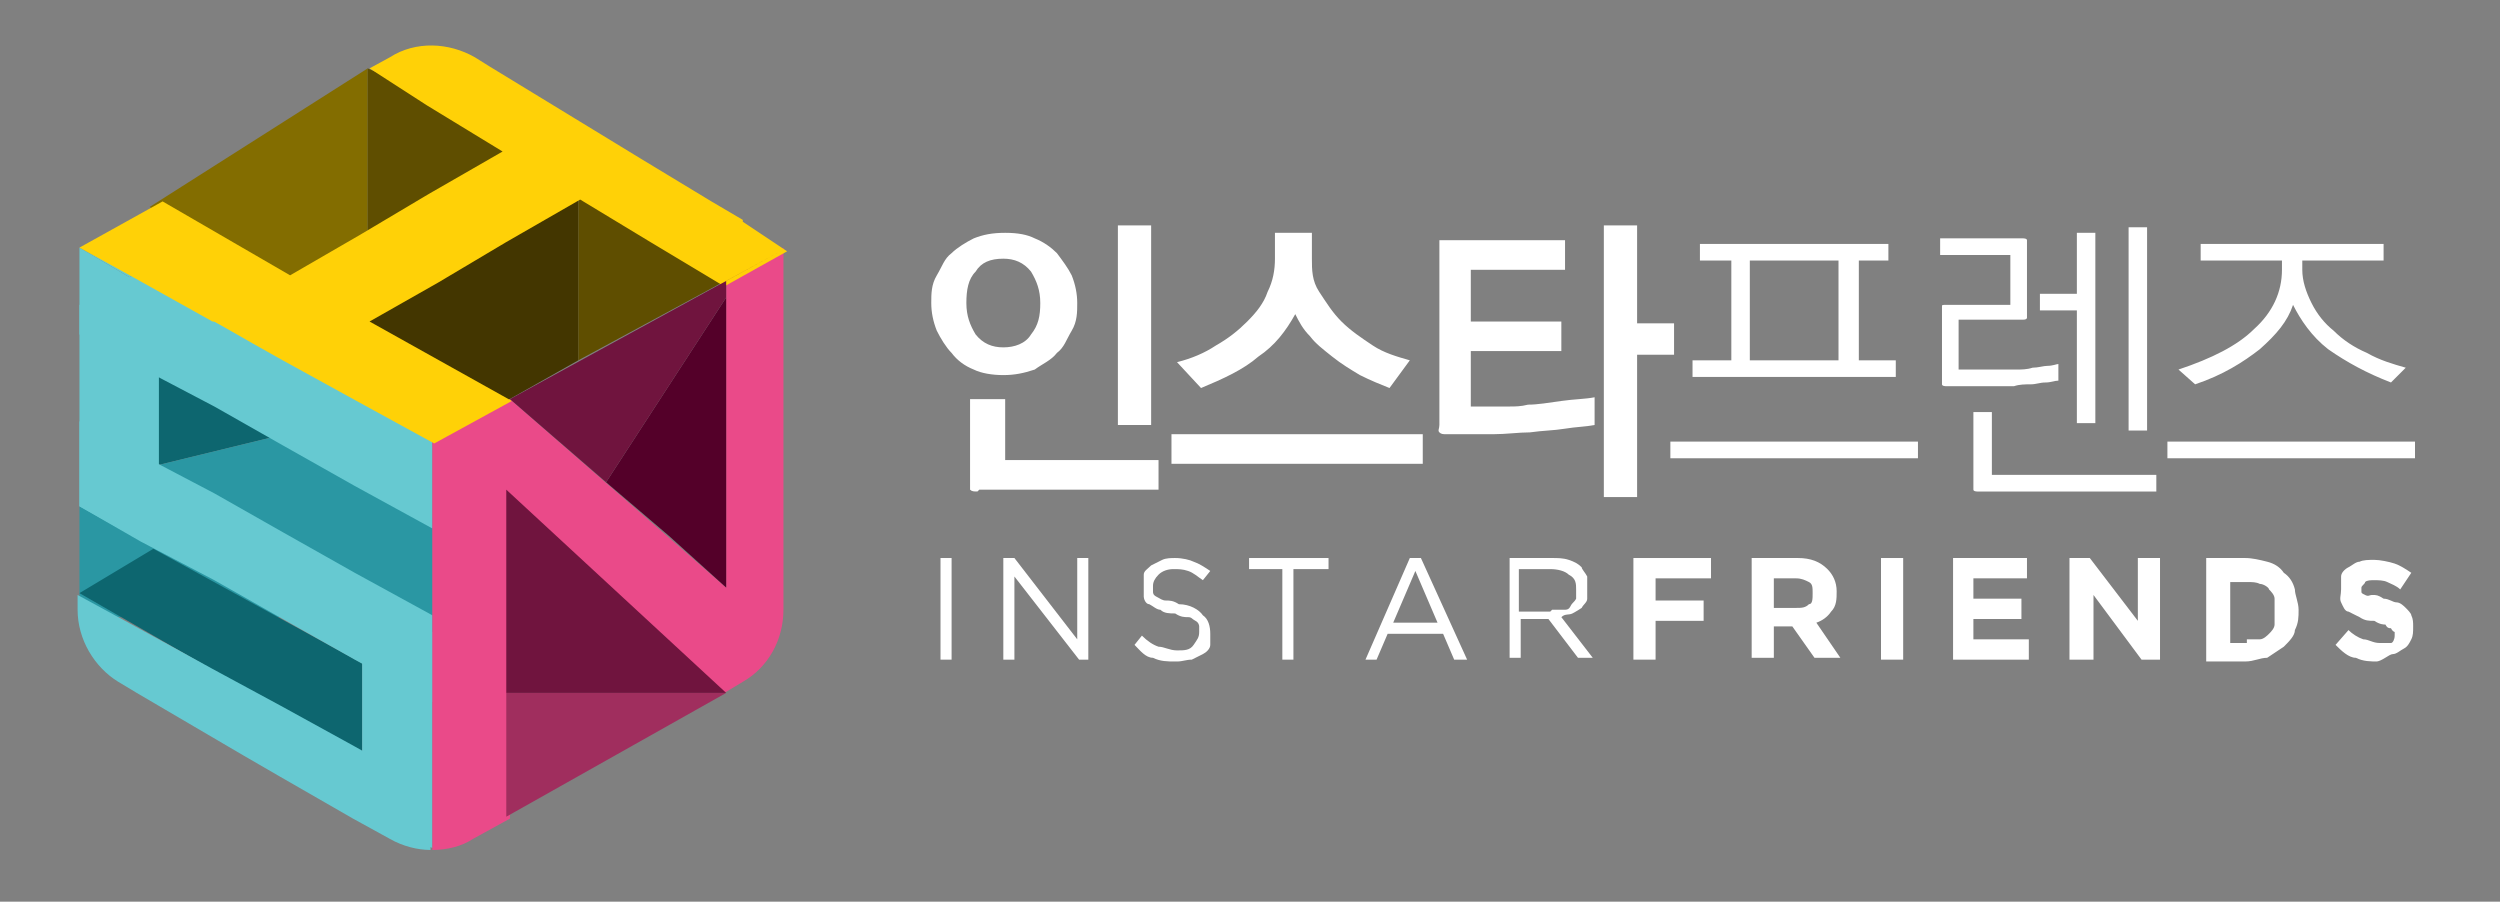 <svg xmlns="http://www.w3.org/2000/svg" viewBox="0 0 135.3 48.8"><rect x="0" y="0" width="135.3" height="48.8" fill="#808080" stroke="none"/><defs><style>      .cls-1 {        fill: #2a97a3;      }      .cls-2 {        fill: #ea4a89;      }      .cls-3 {        fill: #a02e5e;      }      .cls-4 {        fill: #66c9d1;      }      .cls-5 {        fill: #fff;      }      .cls-6 {        fill: none;      }      .cls-7 {        fill: #836d00;      }      .cls-8 {        fill: #0d666f;      }      .cls-9 {        fill: #70143e;      }      .cls-10 {        fill: #ffd107;      }      .cls-11 {        fill: #433600;      }      .cls-12 {        fill: #5f4e00;      }      .cls-13 {        fill: #540029;      }    </style></defs><g><g id="Layer_1"><g><g><g><path class="cls-5" d="M50.9,30.2h.6v5.5h-.6v-5.5Z"></path><path class="cls-5" d="M54.3,30.2h.6l3.4,4.4v-4.4h.6v5.5h-.5l-3.5-4.5v4.5h-.6v-5.5Z"></path><path class="cls-5" d="M63.6,35.8c-.4,0-.8,0-1.2-.2-.4,0-.7-.4-1-.7l.4-.5c.3.3.6.5.9.6.3,0,.6.2,1,.2s.7,0,.9-.3.3-.4.3-.7h0c0,0,0-.2,0-.3,0,0,0-.2-.2-.3s-.2-.2-.4-.2c-.2,0-.4,0-.7-.2-.3,0-.6,0-.8-.2-.2,0-.4-.2-.6-.3-.2,0-.3-.3-.3-.4,0-.2,0-.4,0-.6h0c0-.2,0-.4,0-.6s.2-.3.4-.5l.6-.3c.2-.1.5-.1.7-.1.4,0,.8.1,1,.2.3.1.6.3.9.5l-.4.5c-.3-.2-.5-.4-.8-.5-.3-.1-.5-.1-.8-.1s-.6.1-.8.3c-.2.2-.3.4-.3.6h0c0,.1,0,.2,0,.3,0,.1,0,.2.2.3s.3.2.5.2c.2,0,.4,0,.7.2.6,0,1.1.3,1.3.6.3.2.4.6.4,1h0c0,.2,0,.4,0,.6,0,.2-.2.4-.4.5l-.6.3c-.3,0-.5.1-.8.1Z"></path><path class="cls-5" d="M69.4,30.8h-1.8v-.6h4.3v.6h-1.9v4.9h-.6v-4.9Z"></path><path class="cls-5" d="M76.3,30.2h.6l2.5,5.5h-.7l-.6-1.4h-3l-.6,1.4h-.6l2.4-5.5ZM77.8,33.7l-1.2-2.8-1.2,2.8h2.4Z"></path><path class="cls-5" d="M81.7,30.2h2.3c.3,0,.6,0,.9.1s.5.2.7.4c0,.1.2.3.3.5,0,.2,0,.4,0,.6h0c0,.2,0,.4,0,.6s-.2.3-.3.5c0,0-.3.2-.5.3s-.4,0-.6.2l1.7,2.2h-.8l-1.6-2.1h-1.5v2.1h-.6v-5.4ZM84,33c.2,0,.4,0,.6,0s.3,0,.4-.2.2-.2.3-.4c0,0,0-.3,0-.5h0c0-.3,0-.6-.4-.8-.2-.2-.6-.3-1-.3h-1.7v2.3h1.7Z"></path><path class="cls-5" d="M88.4,30.2h4.2v1.1h-3v1.2h2.6v1.1h-2.6v2.1h-1.2v-5.5Z"></path><path class="cls-5" d="M94.8,30.2h2.5c.7,0,1.2.2,1.6.6.3.3.5.7.5,1.2h0c0,.4,0,.8-.3,1.1-.2.3-.5.5-.8.6l1.3,1.9h-1.4l-1.2-1.7h-1v1.7h-1.2v-5.4ZM97.2,32.9c.3,0,.5,0,.7-.2.2,0,.2-.3.2-.6h0c0-.3,0-.5-.2-.6-.2-.1-.4-.2-.7-.2h-1.2v1.6h1.2Z"></path><path class="cls-5" d="M101.8,30.2h1.2v5.5h-1.2v-5.5Z"></path><path class="cls-5" d="M105.6,30.2h4.1v1.1h-2.9v1.1h2.6v1.1h-2.6v1.1h3v1.1h-4.1v-5.5h0Z"></path><path class="cls-5" d="M112,30.2h1.1l2.6,3.4v-3.4h1.2v5.5h-1l-2.6-3.5v3.5h-1.3v-5.5Z"></path><path class="cls-5" d="M119.4,30.2h2.1c.4,0,.8.1,1.2.2.4.1.7.3.9.6.3.2.5.5.6.9,0,.3.2.7.2,1.1h0c0,.4,0,.7-.2,1.1,0,.3-.3.6-.6.9-.3.2-.6.4-.9.6-.4,0-.7.2-1.2.2h-2.1v-5.6ZM121.6,34.6c.2,0,.5,0,.7,0s.4-.2.5-.3.3-.3.3-.5c0-.2,0-.4,0-.7h0c0-.2,0-.5,0-.7s-.2-.4-.3-.5c0-.1-.3-.3-.5-.3-.2-.1-.4-.1-.7-.1h-.9v3.3h.9Z"></path><path class="cls-5" d="M128.7,35.8c-.4,0-.8,0-1.2-.2-.4,0-.8-.4-1.1-.7l.7-.8c.2.2.5.4.8.5.3,0,.5.2.9.2s.4,0,.6,0c.1,0,.2-.2.2-.4h0v-.2c0,0-.1,0-.2-.2-.1,0-.2,0-.3-.2-.1,0-.3,0-.6-.2-.3,0-.5,0-.8-.2l-.6-.3c-.2,0-.3-.3-.4-.5s0-.4,0-.7h0c0-.2,0-.5,0-.7s.2-.4.4-.5c.2-.1.4-.3.6-.3.2-.1.5-.1.8-.1s.8.1,1.1.2.6.3.9.5l-.6.9c-.2-.2-.5-.3-.7-.4s-.5-.1-.7-.1-.4,0-.5.1c0,.1-.2.2-.2.3h0c0,.1,0,.2,0,.2,0,.1,0,.1.2.2s.2,0,.4,0,.3,0,.6.2c.3,0,.5.2.7.2.2,0,.4.2.5.3s.3.3.3.4c.1.2.1.4.1.6h0c0,.3,0,.5-.1.7s-.2.4-.4.5-.4.3-.6.3-.6.4-.9.4Z"></path></g><g><path class="cls-5" d="M54.3,20.3c-.6,0-1.2-.1-1.6-.3-.5-.2-.9-.5-1.2-.9-.3-.3-.6-.8-.8-1.2-.2-.5-.3-1-.3-1.5s0-1,.3-1.5.4-.9.8-1.2c.3-.3.8-.6,1.2-.8.5-.2,1-.3,1.7-.3s1.2.1,1.6.3c.5.2.9.5,1.2.8.3.4.6.8.8,1.2.2.5.3,1,.3,1.5s0,1-.3,1.5-.4.9-.8,1.2c-.3.4-.8.6-1.2.9-.6.2-1.1.3-1.7.3ZM54.3,14c-.7,0-1.2.2-1.5.7-.4.4-.5,1-.5,1.7s.2,1.2.5,1.7c.4.5.9.7,1.5.7s1.2-.2,1.5-.7c.4-.5.5-1,.5-1.7s-.2-1.2-.5-1.7c-.4-.5-.9-.7-1.5-.7ZM52.9,26.6c-.2,0-.3,0-.4-.1,0-.1,0-.2,0-.4v-4.5h1.9v3.3h8.3v1.6h-9.7ZM62.3,12.2v10.8h-1.8v-10.8h1.8Z"></path><path class="cls-5" d="M76.9,25.1h-13.5v-1.6h13.6v1.6h0ZM75.2,21c-.5-.2-1-.4-1.6-.7-.5-.3-1-.6-1.5-1s-.9-.7-1.2-1.1c-.4-.4-.6-.8-.8-1.2-.5.9-1.1,1.7-2,2.3-.8.7-1.9,1.2-3.1,1.7l-1.3-1.4c.8-.2,1.5-.5,2.1-.9.7-.4,1.2-.8,1.7-1.3s.9-1,1.1-1.6c.3-.6.4-1.2.4-1.8v-1.4h2v1.4c0,.6,0,1.2.4,1.8s.7,1.1,1.2,1.6,1.1.9,1.7,1.3,1.3.6,2,.8l-1.1,1.5Z"></path><path class="cls-5" d="M78.2,13h6.5v1.6h-5.1v2.8h4.9v1.6h-4.9v3h2.1c.3,0,.6,0,1-.1.5,0,1.1-.1,1.8-.2s1.3-.1,1.8-.2v1.5c-.5.1-1,.1-1.6.2s-1.2.1-1.9.2c-.6,0-1.3.1-2,.1h-2.5c-.2,0-.3,0-.4-.1s0-.2,0-.4v-9.6c0-.2,0-.3,0-.4,0,0,0,0,.3,0ZM86.8,26.9v-14.7h1.8v5.3h2v1.7h-2v7.7s-1.8,0-1.8,0Z"></path><path class="cls-5" d="M90.4,23.9h13.4v.9h-13.4v-.9ZM92,13.2h10.2v.9h-1.6v5.4c0,0,2,0,2,0v.9h-11v-.9h2.1v-5.4h-1.7v-.9ZM94.7,14.1v5.4h4.8v-5.4c0,0-4.8,0-4.8,0Z"></path><path class="cls-5" d="M109.5,12.9c0,0,.2,0,.2.1s0,.1,0,.2v3.8c0,.1,0,.2,0,.2,0,0,0,.1-.2.1h-3.5v2.7h3.1c.3,0,.6,0,.9-.1.3,0,.6-.1.8-.1.3,0,.5-.1.6-.1v.9c-.2,0-.4.1-.7.1s-.5.1-.8.1-.6,0-.9.1h-3.7c0,0-.2,0-.2-.1,0,0,0-.1,0-.2v-3.8c0-.1,0-.2,0-.2,0-.1,0-.1.2-.1h3.5v-2.7h-3.8v-.9s4.5,0,4.5,0ZM107,26.6c0,0-.2,0-.2-.1,0,0,0-.1,0-.2v-4h1v3.4h8.9v.9s-9.6,0-9.6,0ZM112.4,12.6h1v10.3h-1v-6.1h-2v-.9h2v-3.3ZM115.2,12.3h1v11h-1v-11Z"></path><path class="cls-5" d="M117.3,23.9h13.4v.9h-13.4s0-.9,0-.9ZM119.1,13.2h9.9v.9h-4.4v.5c0,.6.2,1.2.5,1.8s.7,1.1,1.2,1.5c.5.5,1.1.9,1.8,1.2.7.4,1.4.6,2.1.8l-.8.8c-1.3-.5-2.4-1.1-3.4-1.8-.9-.7-1.5-1.6-1.9-2.4-.3.9-.9,1.6-1.8,2.4-.9.7-2,1.4-3.5,1.9l-.9-.8c1.8-.6,3.2-1.3,4.1-2.2,1-.9,1.5-2,1.5-3.2v-.5h-4.4v-.9h0Z"></path></g></g><g><rect class="cls-1" x="4.3" y="27.4" width="11" height="6"></rect><g><polygon class="cls-8" points="4.3 32.1 8.3 29.7 19.6 35.9 19.6 40.9 4.3 32.1"></polygon><polygon class="cls-8" points="7.2 18.8 7.2 25.5 15.4 23.5 7.2 18.8"></polygon><polygon class="cls-1" points="15.4 23.5 7.2 25.5 7.2 26.1 23.4 34.2 23.4 28 15.4 23.5"></polygon><polygon class="cls-11" points="18.2 17.3 25.1 23 31.3 19.5 31.3 10.6 18.2 17.3"></polygon><polygon class="cls-12" points="33.5 9.9 31.3 10.6 31.3 19.5 41.1 14.2 33.5 9.9"></polygon><polygon class="cls-7" points="8.1 11.2 15.3 16.1 19.9 13.2 19.9 3.7 8.1 11.2"></polygon><polygon class="cls-12" points="19.9 3.7 19.9 13.2 28.9 7.6 19.9 3.7"></polygon><polygon class="cls-4" points="7.2 14.9 4.3 13.4 4.3 13.4 7 15 7.2 14.9"></polygon><path class="cls-4" d="M19.2,40.4l-4-2.2-3.7-2h0l-4-2.2-3.3-1.8v.8c0,1.6.9,3.1,2.2,3.9l1,.6,5.8,3.4,1.9,1.1,4,2.3,2,1.1c.7.4,1.5.6,2.2.6v-3.3l-4.1-2.3Z"></path><polygon class="cls-10" points="11.5 17.3 11.5 17.3 13.7 18.5 11.6 17.4 11.5 17.3"></polygon><polygon class="cls-4" points="4.3 16.5 4.3 27.4 8.6 29.8 8.6 16.1 4.3 16.5"></polygon><polygon class="cls-4" points="19.6 34.5 19.6 43.9 23.4 45.9 23.4 34.2 19.6 34.5"></polygon><polygon class="cls-6" points="7.2 14.9 4.3 13.4 7 15 7.2 14.9"></polygon><polygon class="cls-4" points="19.2 31 15.3 28.8 11.6 26.7 7.6 24.6 4.3 22.8 4.3 27.4 7.6 29.3 11.6 31.4 15.3 33.5 19.2 35.7 23.4 38 23.4 33.3 19.2 31"></polygon><polygon class="cls-4" points="7.2 14.9 7 15 4.3 13.4 4.3 16.1 4.3 18.1 7.6 19.9 11.6 22 15.3 24.1 19.2 26.3 23.4 28.6 23.4 23.9 7.2 14.9"></polygon><path class="cls-2" d="M27.6,21.6h0Z"></path><path class="cls-2" d="M39.3,15.2v16.6l-11.7-10.2-4.2,2.3v22.1c.8,0,1.6-.2,2.2-.6l2-1.1v-16.8l11.6,10,1-.6c1.4-.8,2.2-2.3,2.2-3.9V13.4l-3.1,1.8Z"></path><polygon class="cls-2" points="27.6 21.6 27.6 21.6 23.4 23.9 27.6 21.6"></polygon><polygon class="cls-10" points="11.6 17.4 11.5 17.3 13.7 18.5 11.6 17.4"></polygon><polygon class="cls-10" points="15.3 19.4 13.7 18.5 11.5 17.3 7.2 14.9 7.2 14.9 23.4 23.9 19.2 21.6 15.3 19.4"></polygon><path class="cls-10" d="M40.2,11.9l-1.7-1h0l-3.8-2.3h0l-4.1-2.5h0l-4.1-2.5-.8-.5c-1.4-.8-3.2-.9-4.6,0l-1.1.6,3.1,2,4.1,2.5-4,2.3-3.7,2.2-3.8,2.2-6.9-4-4.5,2.5,2.9,1.6h0l4.3,2.4h.1l2.1,1.2,1.6.9,4,2.2,4.2,2.3,4.2-2.3-7.7-4.3,3.7-2.1,3.7-2.2,4-2.3,3.8,2.3,4,2.4,3.4-1.9h0l-2.4-1.6Z"></path><polygon class="cls-9" points="27.4 26.5 27.4 37.5 39.3 37.5 27.4 26.5"></polygon><polygon class="cls-3" points="39.3 37.5 27.4 37.5 27.4 44.2 39.3 37.5"></polygon><line class="cls-6" x1="36.2" y1="16.9" x2="36.2" y2="29"></line><polygon class="cls-13" points="36.2 29 39.3 31.8 39.3 16.1 32.8 26.1 36.2 29"></polygon><polygon class="cls-9" points="36.2 16.9 27.6 21.6 32.8 26.1 39.3 16.1 39.3 15.2 42.6 13.4 36.2 16.9"></polygon><line class="cls-6" x1="8.6" y1="25.1" x2="17" y2="25.1"></line></g></g></g></g></g></svg>